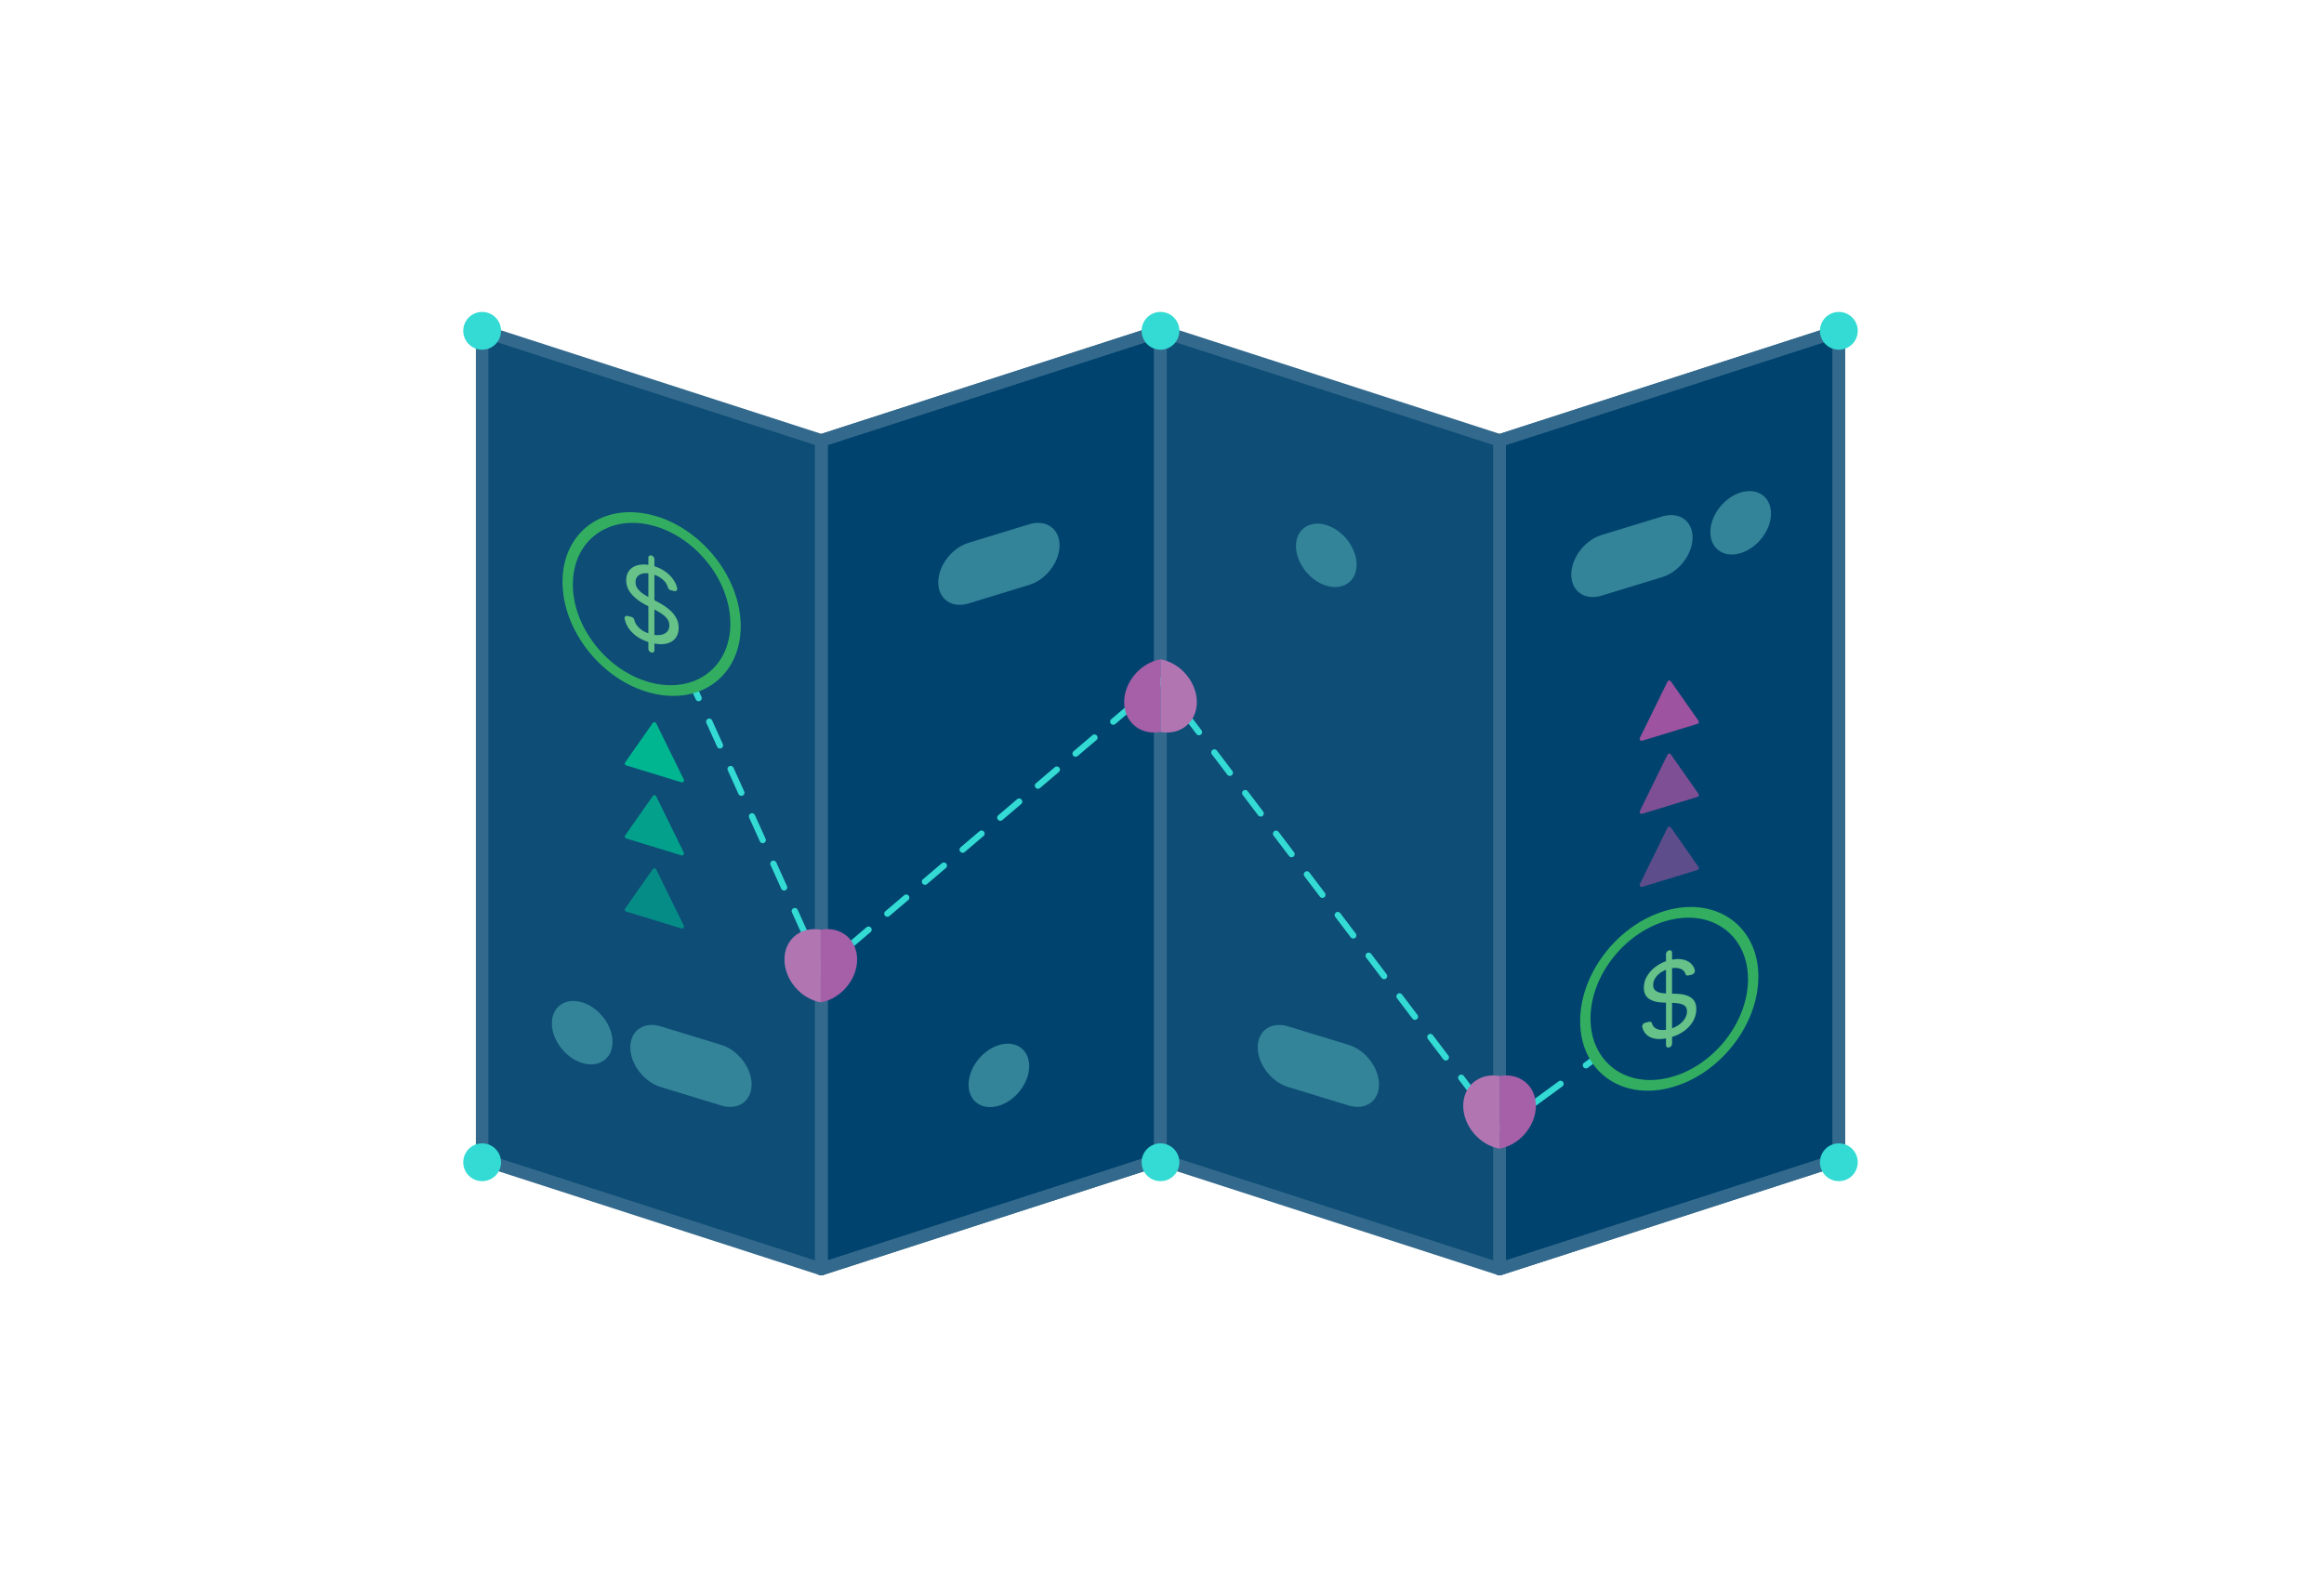 <svg xmlns="http://www.w3.org/2000/svg" id="Layer_1" version="1.1" viewBox="0 0 370 250"><rect x="0" y="0" width="370" height="250" fill="#333333" stroke="none"/><defs><style>.st0{fill:#338499}.st1{fill:#33ae61}.st2{fill:#33dbd4}.st3{fill:#b175b2}.st4{fill:#a560a7}.st6{fill:#00b691}.st7{fill:#0d4d76}.st8{opacity:.8}.st9{opacity:.6}.st10{fill:#9d539f}.st11{fill:#00436f}.st12{fill:#33698c}.st13{fill:#66c288}</style></defs><g id="Rectangle_1885"><path fill="#fff" d="M0 0h370v250H0z" transform="rotate(-180 185 125)"/></g><g><path d="m184.761 184.595-54 17.455V70.128l54-17.456v131.923z" class="st11"/><path d="M130.762 203.05a1.002 1.002 0 0 1-1-1V70.128c0-.434.28-.819.692-.952l54-17.455a1 1 0 0 1 1.307.951v131.923c0 .434-.28.819-.692.951l-54 17.456a.979.979 0 0 1-.307.048Zm1-132.195v129.821l52-16.808V54.046l-52 16.81Z" class="st12"/></g><g><path d="m292.76 184.595-54 17.455V70.128l54-17.456v131.923z" class="st11"/><path d="M238.76 203.05a1.002 1.002 0 0 1-1-1V70.128c0-.434.28-.819.692-.952l54-17.455a1 1 0 0 1 1.308.951v131.923c0 .434-.28.819-.692.951l-54 17.456a.979.979 0 0 1-.308.048Zm1-132.195v129.821l52-16.808V54.046l-52 16.81Z" class="st12"/></g><g><g><path d="m130.762 202.05-54-17.455V52.672l54 17.456V202.05z" class="st7"/><path d="M130.762 203.05a.979.979 0 0 1-.308-.048l-54-17.456a.999.999 0 0 1-.692-.95V52.671a1.002 1.002 0 0 1 1.308-.95l54 17.454a.999.999 0 0 1 .692.952V202.05a1.002 1.002 0 0 1-1 1Zm-53-19.182 52 16.808V70.856l-52-16.81v129.822Z" class="st12"/></g><path d="M130.762 203.05a1.002 1.002 0 0 1-1-1V70.128c0-.434.28-.819.692-.952l54-17.455a1 1 0 0 1 1.307.951v131.923c0 .434-.28.819-.692.951l-54 17.456a.979.979 0 0 1-.307.048Zm1-132.195v129.821l52-16.808V54.046l-52 16.81Z" class="st12"/><g><path d="m238.76 202.05-53.999-17.455V52.672l54 17.456V202.05z" class="st7"/><path d="M238.76 203.05a.979.979 0 0 1-.308-.048l-53.999-17.456a.999.999 0 0 1-.692-.95V52.671a1.002 1.002 0 0 1 1.308-.95l53.999 17.454a.999.999 0 0 1 .692.952V202.05a1.002 1.002 0 0 1-1 1Zm-52.999-19.182 52 16.808V70.856l-52-16.81v129.822Z" class="st12"/></g><path d="M238.76 203.05a1.002 1.002 0 0 1-1-1V70.128c0-.434.28-.819.692-.952l54-17.455a1 1 0 0 1 1.308.951v131.923c0 .434-.28.819-.692.951l-54 17.456a.979.979 0 0 1-.308.048Zm1-132.195v129.821l52-16.808V54.046l-52 16.81Z" class="st12"/></g><g><path d="M111.223 111.649a.5.5 0 0 1-.456-.294l-.823-1.824a.499.499 0 1 1 .91-.412l.825 1.824a.502.502 0 0 1-.456.706ZM128.243 149.332a.5.5 0 0 1-.456-.295l-1.703-3.77a.5.5 0 0 1 .912-.412l1.704 3.772a.5.5 0 0 1-.457.705Zm-3.407-7.541a.5.5 0 0 1-.456-.294l-1.702-3.769a.5.5 0 0 1 .912-.412l1.702 3.769a.502.502 0 0 1-.456.706Zm-3.404-7.538a.5.5 0 0 1-.456-.295l-1.702-3.769a.5.5 0 0 1 .912-.412l1.702 3.77a.5.5 0 0 1-.456.706Zm-3.404-7.539a.5.5 0 0 1-.456-.293l-1.704-3.771a.502.502 0 0 1 .25-.662.503.503 0 0 1 .663.25l1.703 3.77a.502.502 0 0 1-.456.706Zm-3.406-7.537a.5.5 0 0 1-.456-.294l-1.702-3.77a.5.5 0 0 1 .912-.412l1.702 3.77a.502.502 0 0 1-.456.706ZM130.58 155.22l-1.096-2.424a.5.5 0 0 1 .912-.412l.549 1.214 1.016-.864a.5.5 0 0 1 .649.762l-2.03 1.724ZM135.283 151.066a.5.5 0 0 1-.324-.88l2.996-2.549a.5.5 0 0 1 .648.762l-2.996 2.548a.5.5 0 0 1-.324.119Zm5.994-5.096a.5.5 0 0 1-.324-.88l2.997-2.55a.5.5 0 0 1 .648.762l-2.997 2.55a.5.5 0 0 1-.324.118Zm5.994-5.096a.5.5 0 0 1-.324-.88l2.998-2.55a.5.5 0 1 1 .648.763l-2.998 2.547a.5.5 0 0 1-.324.12Zm5.995-5.096a.5.5 0 0 1-.324-.88l2.997-2.549a.5.5 0 0 1 .648.762l-2.997 2.548a.5.5 0 0 1-.324.119Zm5.994-5.096a.5.5 0 0 1-.324-.88l2.997-2.55a.5.5 0 0 1 .648.762l-2.997 2.55a.499.499 0 0 1-.324.118Zm5.994-5.096a.5.5 0 0 1-.324-.88l2.997-2.55a.5.5 0 0 1 .649.763l-2.998 2.547a.5.5 0 0 1-.324.12Zm5.994-5.096a.5.5 0 0 1-.324-.88l2.997-2.549a.5.5 0 0 1 .648.762l-2.996 2.548a.5.5 0 0 1-.325.119Zm5.995-5.096a.5.5 0 0 1-.324-.88l2.997-2.55a.5.5 0 0 1 .648.762l-2.997 2.549a.5.5 0 0 1-.325.12ZM185.97 110.596a.5.5 0 0 1-.398-.198l-.89-1.172-1.12.953a.5.5 0 0 1-.649-.761l1.927-1.64 1.528 2.017a.499.499 0 0 1-.398.801ZM235.095 175.327c-.15 0-.3-.069-.398-.198l-2.456-3.236a.5.5 0 0 1 .796-.605l2.456 3.236a.5.5 0 0 1-.398.803Zm-4.912-6.473a.5.5 0 0 1-.399-.198l-2.456-3.237a.499.499 0 1 1 .797-.604l2.456 3.237a.499.499 0 0 1-.398.802Zm-4.913-6.474c-.15 0-.3-.068-.399-.197l-2.456-3.236a.5.5 0 0 1 .797-.606l2.456 3.237a.5.5 0 0 1-.398.802Zm-4.912-6.472a.5.5 0 0 1-.399-.198l-2.456-3.238a.499.499 0 1 1 .797-.603l2.456 3.237a.499.499 0 0 1-.398.802Zm-4.912-6.474c-.15 0-.3-.068-.399-.197L212.59 146a.5.5 0 0 1 .797-.606l2.457 3.236a.5.5 0 0 1-.398.803Zm-4.913-6.472c-.15 0-.3-.069-.399-.198l-2.456-3.236a.5.5 0 0 1 .797-.606l2.456 3.237a.5.5 0 0 1-.398.803Zm-4.913-6.474c-.15 0-.3-.068-.398-.197l-2.457-3.237a.5.5 0 0 1 .797-.605l2.457 3.236a.5.5 0 0 1-.399.803Zm-4.913-6.473c-.15 0-.3-.068-.398-.197l-2.456-3.236a.5.5 0 0 1 .797-.606l2.456 3.236a.5.5 0 0 1-.399.803Zm-4.912-6.472c-.15 0-.3-.069-.398-.198l-2.457-3.237a.5.5 0 0 1 .797-.605l2.457 3.237a.5.5 0 0 1-.399.803Zm-4.913-6.474c-.15 0-.3-.068-.398-.197l-2.456-3.237a.5.5 0 0 1 .797-.605l2.456 3.236a.5.5 0 0 1-.399.803ZM238.659 180.35l-1.506-1.985a.499.499 0 1 1 .797-.604l.912 1.202 1.215-.89a.499.499 0 1 1 .59.807l-2.008 1.47ZM244.409 176.024a.5.5 0 0 1-.295-.903l4.039-2.956a.499.499 0 1 1 .59.807l-4.04 2.955a.496.496 0 0 1-.294.097ZM252.493 170.108a.5.5 0 0 1-.294-.903l1.612-1.18a.499.499 0 1 1 .59.807l-1.613 1.18a.496.496 0 0 1-.295.096Z" class="st2"/></g><g><path d="M103.742 81.988c-7.835-1.953-14.187 2.815-14.187 10.65s6.352 15.771 14.187 17.725c7.835 1.953 14.187-2.815 14.187-10.65s-6.352-15.771-14.187-17.725Zm0 26.727c-6.925-1.727-12.539-8.74-12.539-15.666s5.614-11.14 12.54-9.413 12.538 8.74 12.538 15.666-5.614 11.14-12.539 9.413Z" class="st1"/><path d="M107.706 98.476a4.364 4.364 0 0 0-.87-1.164 7.25 7.25 0 0 0-1.112-.875 13.914 13.914 0 0 0-1.063-.618l-.474-.249v-4.053c.528.184.986.449 1.372.797.387.35.641.748.765 1.198.06.22.248.407.461.46l.554.139c.312.078.541-.158.47-.48a3.733 3.733 0 0 0-.48-1.148 5.17 5.17 0 0 0-1.433-1.493 5.995 5.995 0 0 0-1.709-.831v-1.12c0-.266-.215-.536-.482-.602s-.481.095-.481.362v1.136a4.356 4.356 0 0 0-1.501.014c-.62.124-1.113.393-1.476.808-.365.415-.547.96-.547 1.634 0 .792.268 1.509.803 2.15.535.642 1.284 1.22 2.248 1.733l.473.251v4.316a4.822 4.822 0 0 1-.831-.39 3.372 3.372 0 0 1-1.007-.902 2.353 2.353 0 0 1-.395-.846.67.67 0 0 0-.466-.48l-.605-.15c-.304-.077-.54.145-.472.458.099.459.274.895.526 1.308.358.59.854 1.103 1.488 1.54a6.56 6.56 0 0 0 1.762.839v1.076c0 .266.215.535.481.602s.482-.096.482-.362v-1.076c.715.134 1.34.143 1.87.026.648-.144 1.141-.435 1.48-.875.34-.44.51-.986.51-1.639a3.2 3.2 0 0 0-.34-1.494Zm-5.208-3.859a3.947 3.947 0 0 1-.924-.824 1.702 1.702 0 0 1-.389-1.104c0-.375.107-.681.321-.92.214-.238.515-.393.903-.465.246-.045.519-.046.815-.011v3.766a13.814 13.814 0 0 1-.726-.442Zm3.688 5.98c-.252.259-.593.423-1.024.492a3.263 3.263 0 0 1-.975-.006v-4.044l.008.004c.428.224.821.46 1.18.704.359.244.647.514.863.809.216.295.325.634.325 1.02 0 .423-.126.763-.377 1.021Z" class="st13"/></g><g><path d="M265.76 144.847c-7.835 1.954-14.187 9.89-14.187 17.724s6.352 12.604 14.187 10.65c7.836-1.953 14.187-9.889 14.187-17.724s-6.351-12.604-14.187-10.65Zm0 26.726c-6.925 1.727-12.539-2.487-12.539-9.413s5.614-13.938 12.54-15.665c6.925-1.727 12.538 2.488 12.538 9.413s-5.613 13.939-12.539 15.665Z" class="st1"/><path d="M269.725 159.358a2.108 2.108 0 0 0-.871-.73 3.977 3.977 0 0 0-1.111-.32 9.093 9.093 0 0 0-1.064-.089l-.474-.012v-4.053c.528-.08.987-.043 1.373.113s.64.428.764.816c.06.19.248.284.461.23l.554-.137c.312-.078.542-.428.47-.714a2.123 2.123 0 0 0-.48-.91c-.35-.39-.828-.65-1.432-.778-.506-.106-1.076-.098-1.71.021v-1.12c0-.266-.215-.428-.481-.361s-.482.336-.482.602v1.136a6.142 6.142 0 0 0-1.5.763 5.142 5.142 0 0 0-1.477 1.544 3.599 3.599 0 0 0-.547 1.906c0 .792.268 1.375.803 1.75s1.284.579 2.248.611l.473.016v4.316c-.288.04-.566.05-.83.024-.41-.04-.746-.173-1.008-.4a1.284 1.284 0 0 1-.394-.65c-.056-.199-.246-.301-.466-.246l-.605.15c-.305.076-.54.415-.473.695.1.41.274.758.526 1.046.358.41.854.676 1.488.797.513.097 1.1.082 1.762-.04v1.077c0 .266.215.428.482.362s.481-.336.481-.602v-1.076a6.475 6.475 0 0 0 1.87-.907c.648-.467 1.141-1.004 1.481-1.613.34-.61.51-1.24.51-1.893 0-.557-.114-.998-.341-1.324Zm-5.209-1.262a2.051 2.051 0 0 1-.923-.363c-.26-.19-.39-.493-.39-.91 0-.375.107-.735.322-1.08.214-.345.514-.65.903-.915.245-.168.518-.305.814-.418v3.767a8.765 8.765 0 0 1-.726-.08Zm3.688 4.142a3.51 3.51 0 0 1-1.024 1.001 4.517 4.517 0 0 1-.975.48v-4.044h.008c.429.012.821.05 1.18.116.36.066.647.192.863.379.217.187.325.472.325.858 0 .423-.126.826-.377 1.21Z" class="st13"/></g><path d="M184.761 104.968c-3.195.573-5.786 3.628-5.786 6.824s2.59 5.32 5.786 4.748v-11.572Z" class="st4"/><path d="M184.761 104.968c3.196.573 5.786 3.628 5.786 6.824 0 3.195-2.59 5.32-5.786 4.748v-11.572Z" class="st3"/><path d="M238.74 182.89c3.196-.574 5.787-3.63 5.787-6.825 0-3.195-2.59-5.32-5.786-4.748v11.572Z" class="st4"/><path d="M238.74 182.89c-3.195-.574-5.785-3.63-5.785-6.825 0-3.195 2.59-5.32 5.786-4.748v11.572Z" class="st3"/><path d="M130.675 159.595c3.196-.573 5.786-3.628 5.786-6.824 0-3.195-2.59-5.32-5.786-4.748v11.572Z" class="st4"/><path d="M130.675 159.595c-3.195-.573-5.786-3.628-5.786-6.824 0-3.195 2.59-5.32 5.786-4.748v11.572Z" class="st3"/><circle cx="76.762" cy="52.672" r="3.008" class="st2"/><circle cx="292.76" cy="52.672" r="3.008" class="st2"/><circle cx="76.762" cy="185.053" r="3.008" class="st2"/><circle cx="184.761" cy="52.672" r="3.008" class="st2"/><circle cx="184.761" cy="185.053" r="3.008" class="st2"/><circle cx="292.76" cy="185.053" r="3.008" class="st2"/><path d="M92.69 169.249c-2.666-.816-4.827-3.638-4.827-6.304 0-2.667 2.161-4.168 4.828-3.352 2.666.815 4.828 3.637 4.828 6.304 0 2.666-2.162 4.167-4.828 3.352ZM211.157 93.25c-2.666-.815-4.828-3.638-4.828-6.304 0-2.666 2.162-4.167 4.828-3.352 2.667.815 4.828 3.638 4.828 6.304 0 2.666-2.161 4.167-4.828 3.352ZM110.005 164.886l-4.828-1.476c-2.666-.815-4.828.686-4.828 3.352s2.162 5.489 4.828 6.304l4.828 1.476 4.828 1.476c2.667.815 4.828-.685 4.828-3.352 0-2.666-2.161-5.489-4.828-6.304l-4.828-1.476ZM209.893 164.886l-4.828-1.476c-2.667-.815-4.828.686-4.828 3.352s2.161 5.489 4.828 6.304l4.828 1.476 4.828 1.476c2.666.815 4.828-.685 4.828-3.352 0-2.666-2.162-5.489-4.828-6.304l-4.828-1.476ZM277.13 88.068c2.667-.815 4.829-3.638 4.829-6.304 0-2.667-2.162-4.167-4.828-3.352-2.667.815-4.828 3.637-4.828 6.304 0 2.666 2.161 4.167 4.828 3.352ZM159.033 176.052c2.667-.815 4.828-3.638 4.828-6.304 0-2.667-2.161-4.167-4.828-3.352-2.666.815-4.828 3.638-4.828 6.304 0 2.666 2.162 4.167 4.828 3.352ZM259.816 83.705l4.828-1.476c2.667-.815 4.828.686 4.828 3.352 0 2.667-2.161 5.49-4.828 6.304l-4.828 1.476-4.828 1.476c-2.666.816-4.828-.685-4.828-3.351 0-2.667 2.162-5.49 4.828-6.304l4.828-1.477ZM159.033 84.947l4.828-1.476c2.667-.815 4.828.686 4.828 3.352 0 2.667-2.161 5.49-4.828 6.304l-4.828 1.476-4.828 1.476c-2.666.816-4.828-.685-4.828-3.351 0-2.667 2.162-5.49 4.828-6.304l4.828-1.477Z" class="st0"/><g><g class="st9"><path d="m265.476 131.8-4.397 8.96a.317.317 0 0 0 .378.443l8.793-2.688a.317.317 0 0 0 .167-.486l-4.396-6.27a.317.317 0 0 0-.545.042Z" class="st10"/></g><g class="st8"><path d="m265.476 120.167-4.397 8.96a.317.317 0 0 0 .378.442l8.793-2.688a.317.317 0 0 0 .167-.486l-4.396-6.27a.317.317 0 0 0-.545.042Z" class="st10"/></g><path d="m265.476 108.533-4.397 8.96a.317.317 0 0 0 .378.443l8.793-2.689a.317.317 0 0 0 .167-.485l-4.396-6.271a.317.317 0 0 0-.545.042Z" class="st10"/></g><g><g class="st9"><path d="m104.472 138.421 4.396 8.96a.317.317 0 0 1-.377.443l-8.794-2.688a.317.317 0 0 1-.167-.486l4.397-6.27a.317.317 0 0 1 .545.041Z" class="st6"/></g><g class="st8"><path d="m104.472 126.788 4.396 8.959a.317.317 0 0 1-.377.443l-8.794-2.688a.317.317 0 0 1-.167-.486l4.397-6.27a.317.317 0 0 1 .545.042Z" class="st6"/></g><path d="m104.472 115.154 4.396 8.959a.317.317 0 0 1-.377.443l-8.794-2.688a.317.317 0 0 1-.167-.486l4.397-6.27a.317.317 0 0 1 .545.042Z" class="st6"/></g></svg>